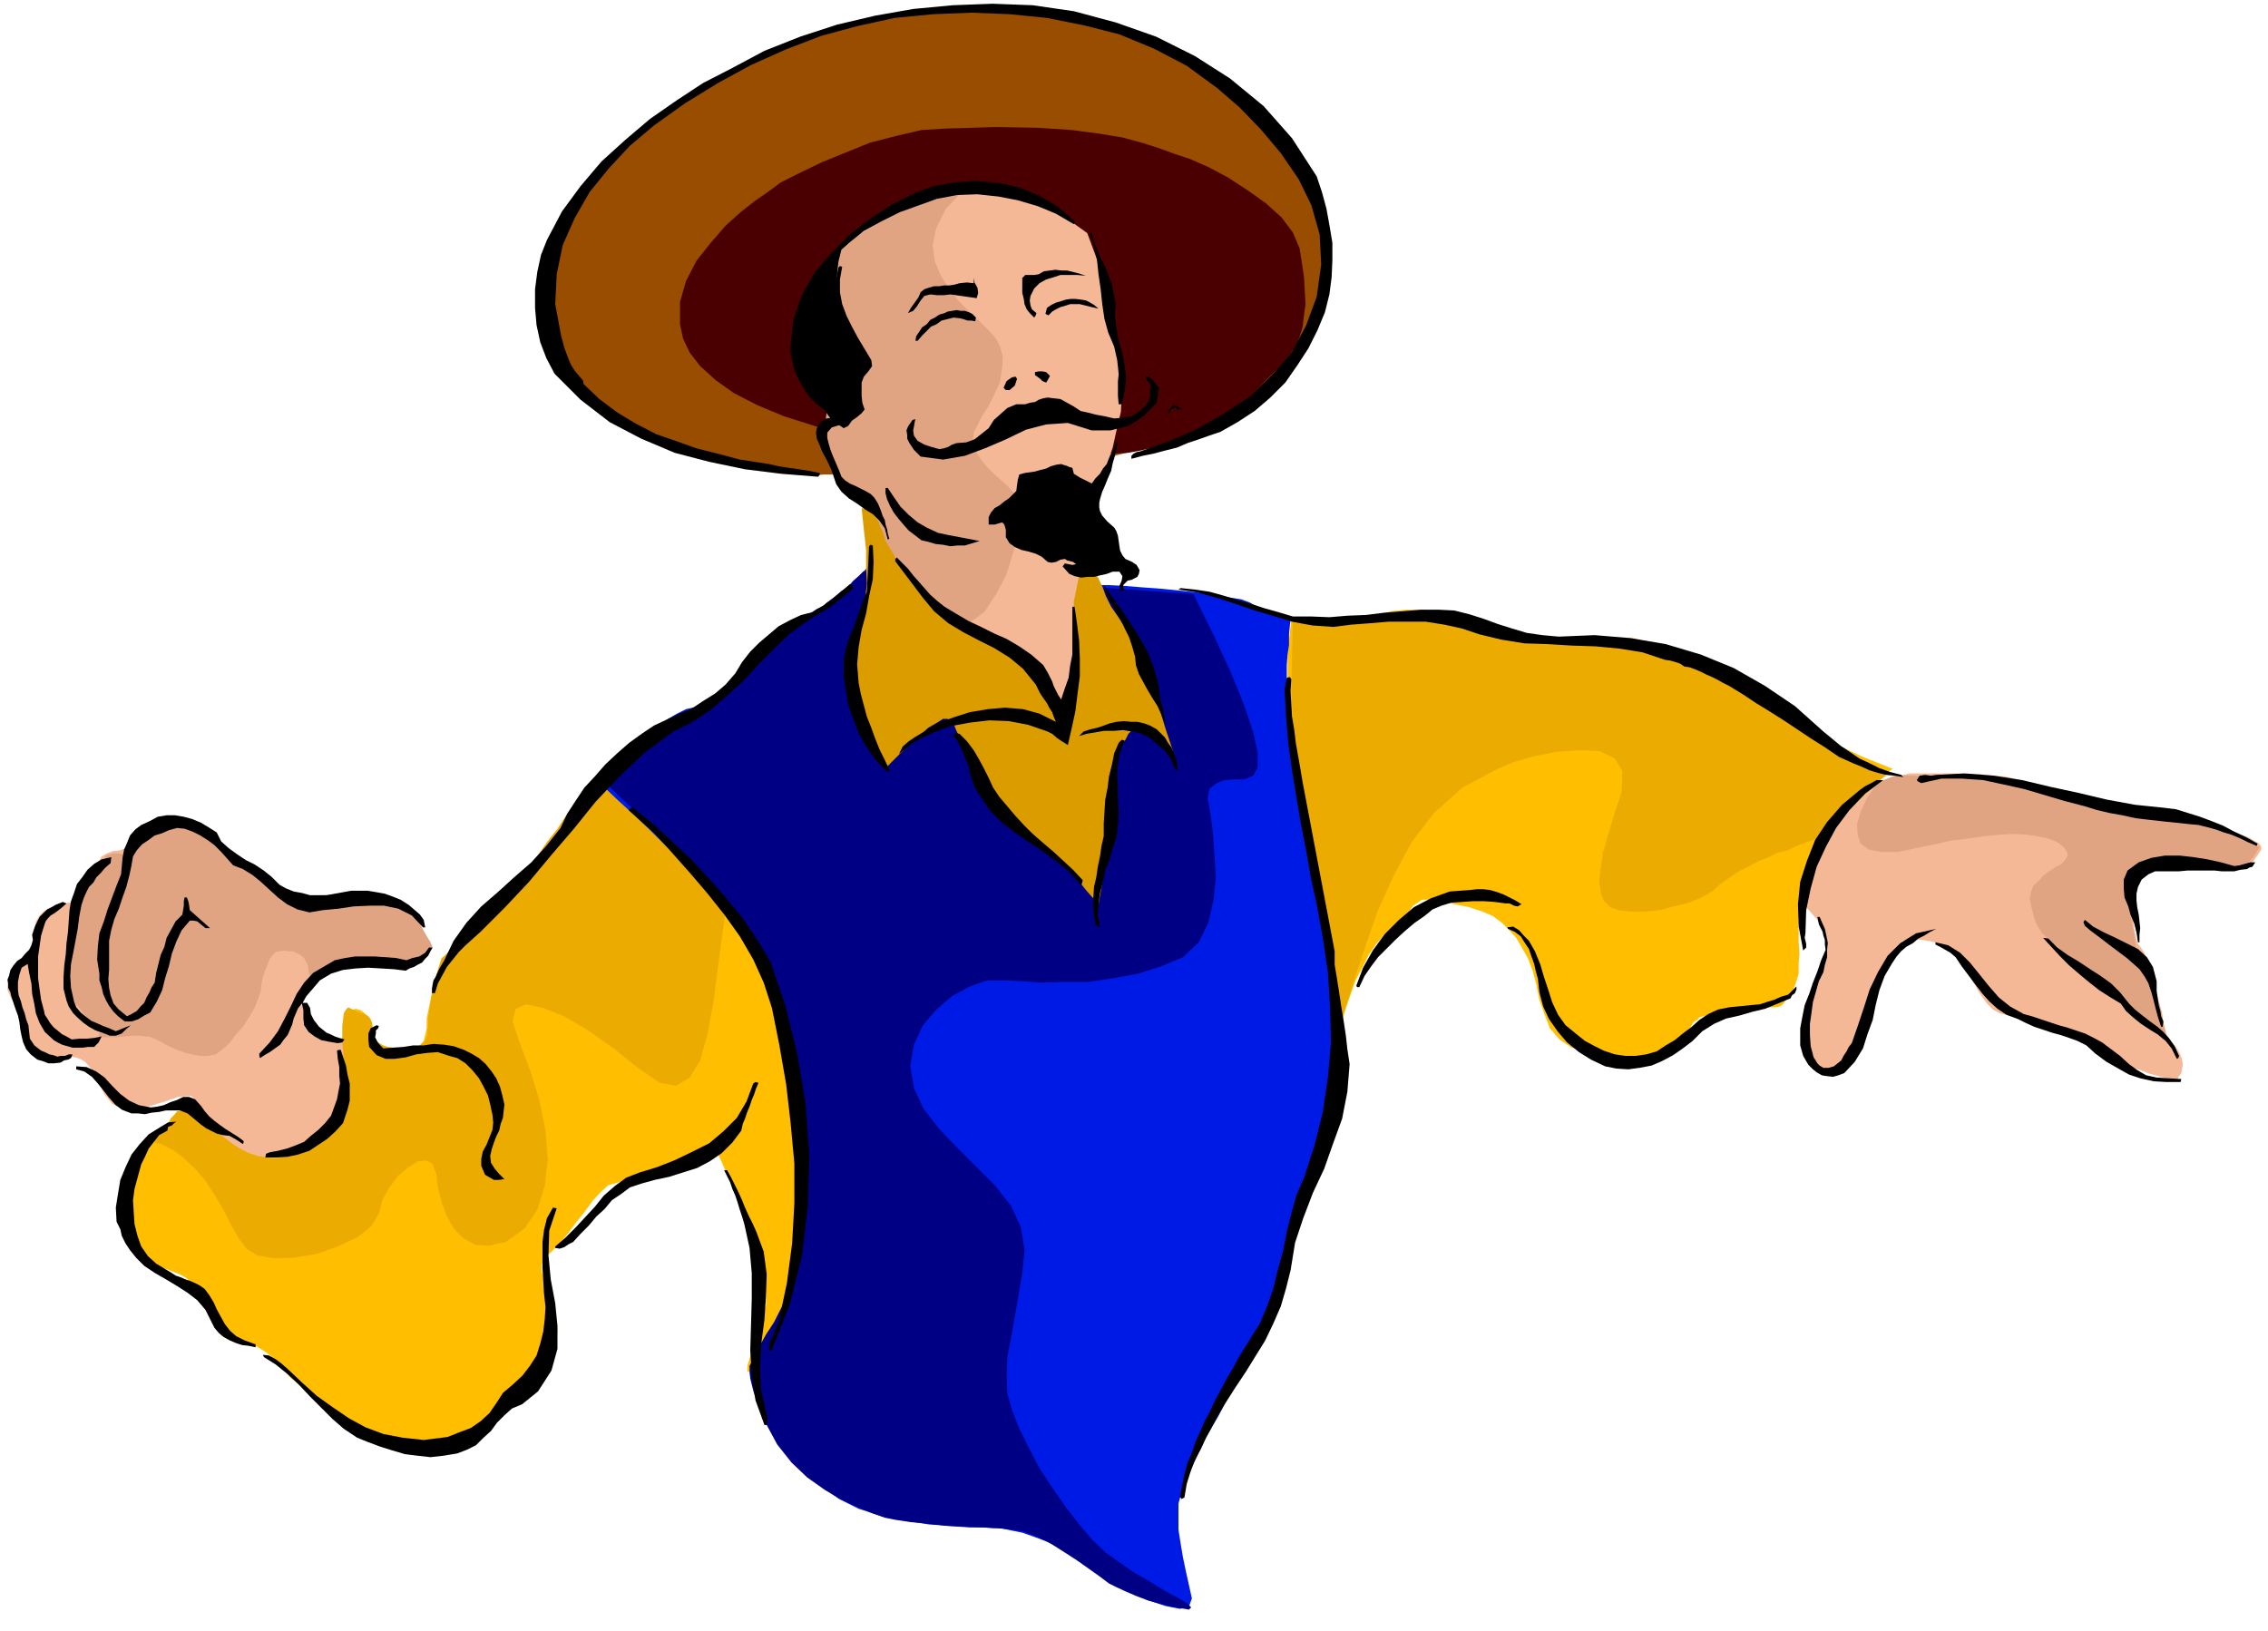 <svg xmlns="http://www.w3.org/2000/svg" width="490.455" height="352.792" fill-rule="evenodd" stroke-linecap="round" preserveAspectRatio="none" viewBox="0 0 3035 2183"><style>.brush1{fill:#ffbf00}.pen1{stroke:none}.brush2{fill:#ebab00}.brush3{fill:#f5b897}.brush4{fill:#e0a483}.brush10{fill:#000}</style><path d="m803 1055-21 21-16 19-14 15-12 15-13 13-13 14-15 17-16 20-18 18-15 15-13 12-11 12-11 11-9 14-10 16-9 22-9 21-4 18-3 15v13l-2 9-2 8-5 6-8 6-12 2-12 3-12-1h-10l-9-4-5-5-3-8 3-9 1-12-2-8-5-7-5-4-7-2-6 2-5 5-1 10-3 14v15l1 4v2l1 4v7l1 11-1 12v13l-1 11v11l-4 10-3 10-6 9-7 9-11 8-10 8-12 7-11 7-13 4-12 3-12 1-12-2-14-7-14-8-15-11-13-9-13-11-10-7-9-6-5 1-7 2-8 5-11 5-10 9-12 10-11 14-8 16-5 21-5 20-2 18-2 15 1 14 1 12 4 12 5 11 9 11 9 7 9 6 9 3 10 4 8 3 9 5 7 7 8 11 5 12 6 12 5 10 6 11 5 8 7 7 6 4 9 2h8l8 2 9 3 9 5 8 5 8 6 8 8 8 9 8 10 14 12 15 14 18 14 17 12 18 12 16 9 14 7 11 3 13 4 14 3 15 3h29l15-3 15-4 13-9 12-9 11-10 11-10 9-11 9-9 8-8 9-5 8-5 9-4 9-6 9-6 7-9 6-12 3-16 2-19-3-21-5-18-5-16-4-12-4-11v-9l3-9 9-8 11-11 11-13 11-15 12-15 11-15 11-12 10-9 11-3 10-3 13-2 15-4 17-3 15-5 16-5 14-6 12-5 8-5 7-2h5l5 4 2 4 3 7 3 7 5 10 5 13 8 20 9 24 10 27 8 26 7 25 3 21v16l-5 13-5 18-6 18-5 19-4 13v8l3-1 8-11 10-20 11-20 9-23 10-25 8-29 6-32 4-36 2-39-3-47-5-51-8-52-8-49-11-47-9-38-10-28-6-14-9-12-14-18-17-22-17-24-19-25-17-21-15-17-10-9-11-8-13-10-15-12-15-11-15-12-11-9-8-7-2-2z" class="pen1 brush1"/><path d="m970 1225-8 60-7 54-8 44-10 36-14 23-18 11-22-4-28-19-34-27-34-24-32-19-28-11-23-5-14 6-4 17 10 30 14 37 12 39 8 40 3 39-4 35-10 32-17 25-25 18-23 5-18-1-16-9-12-12-10-17-7-19-5-20-2-17-5-14-8-5-12 1-12 8-14 11-11 15-10 17-5 19-10 17-19 15-26 12-28 10-30 5-27 1-23-4-14-9-10-13-7-12-7-13-6-12-8-14-8-13-10-15-13-15-16-15-12-9-11-6-7-3-7-2-3-1-1-1 2-1 3-6 5-5 5-6 6-6 4-7 5-5 3-4h2l219-98v-16l1-8 1-9 3-5 3-3 6 3 9 4 9 3 3 2 3 4 2 5 1 9v7l3 6 4 4 7 4 6 2 8 1h9l10 1 7-1 7-2 4-3 4-2 2-5 2-5v-7l1-6v-10l2-13 2-15 4-15 3-15 4-13 3-9 4-3 6-6 13-12 16-17 19-19 18-21 17-17 13-14 7-6 5-8 10-13 12-18 15-19 13-20 14-17 11-13 8-4 9-2 7 2 4 1 2 2 3 2 9 8 13 11 17 14 16 14 17 14 12 11 9 8 5 6 9 12 9 13 11 16 9 14 9 12 5 8 3 4z" class="pen1 brush2"/><path d="m458 1394-12-2-9-2-7-4-4-3-7-9-5-10-7-11-4-10-1-6 1-6 3-6 6-5 6-7 7-6 7-6 9-5 9-6 9-3 10-2h88l4-3 9-6 7-8-1-8-5-6-3-5-3-7-3-7-5-7-4-6-7-5-6-3-10-4-10-4-11-3-11-2-12-3-12-2h-12l-9 1h-11l-11 1-11 1-9 1-10-1-8-1-8-2-6-2-9-5-9-5-11-6-11-6-12-8-9-6-8-6-5-4-6-6-8-6-10-7-10-6-11-7-10-5-9-4h-5l-9-1-7 1-5 1-4 4-7 4-6 7-10 5-9 4-10 3-9 3-9 1-8 3-7 4-4 7-5 7-3 9-4 8-3 9-4 7-4 7-5 5-5 3h-8l-7 2-9 2-7 3-9 4-6 6-5 8-1 11-2 9-1 8-2 6-2 6-5 7-4 7-4 3-4 5-5 5-3 6-4 6-1 6v7l4 9 4 7 4 8 3 7 3 7 2 5 2 6 2 6 3 6 3 10 7 10 3 3 6 4 6 2 9 1 7-1h8l7-1 8 1 6 2 7 4 6 7 7 10 5 10 4 9 4 8 6 7 4 5 7 4 8 2 11 2 11-2 14-3 13-4 13-4 11-4 11-1h7l5 4 1 5 3 5 3 6 3 6 3 5 5 6 6 5 6 6 6 5 8 6 8 6 10 6 10 5 12 4 12 2 14 1 13-3 14-5 13-8 14-7 11-10 9-8 5-8 3-5v-8l1-9 1-11 2-11 1-11 1-8 1-6 1-2-3-36z" class="pen1 brush3"/><path d="m141 1148-13 18-10 17-8 15-5 14-5 12-3 11-2 10-1 10-2 8-1 9-1 10v30l1 8 3 9 2 6 5 8 6 7 6 8 5 6 6 6 5 4 4 4v4l-1 4 1 1 4 1h19l12-1 10-1h8l8 1h5l5 2 5 2 6 3 5 3 8 4 9 4 11 4 9 2 11 2h10l11-2 9-7 9-8 9-12 10-11 8-13 7-12 5-13 3-9 1-10 2-9 3-9 3-7 3-8 4-5 4-4 6-1 5-1 6 1h6l6 3 4 2 5 4 2 4 3 6 1 9 2 7 2 4 1 2 12-11 12-7 12-4 12-2 11-1h19l9 1h33l8-1 8-1 6-3 6-2 6-7 4-5 2-4h1l-10-18-9-15-9-12-8-9-9-7-7-4-8-3h-16l-13 1-16 2-16 3-17 1-15 2h-22l-9-5-12-8-14-11-13-10-15-11-12-8-10-6-5-1-5-2-5-3-5-5-5-5-6-7-6-6-7-6-6-3-9-3-8-3-9-2h-8l-9-1-6 1-7 2-4 4-6 3-6 6-6 6-6 6-7 4-4 5-4 3v2l-11-2h-7l-5 1-3 1-3 2v2z" class="pen1 brush4"/><path d="m2407 1203 9 10 9 10 7 8 6 9 3 7 3 7 1 6 1 6-2 6-3 9-5 11-4 14-6 13-4 13-4 12v37l1 16 4 16 4 13 7 10 8 4 12-2 10-9 8-10 6-13 6-12 3-13 4-12 4-12 5-9 5-12 6-14 6-15 7-14 6-15 8-11 8-8 9-2h8l11 1 11 2 11 3 10 3 9 5 6 5 5 6 2 7 5 10 5 11 7 12 6 10 8 11 8 8 9 5 8 2 10 2 11 2 11 3 10 2 11 2 9 3 9 3 7 3 10 6 10 6 12 8 11 6 11 7 10 5 9 6 7 3 11 4 11 3 13 5 11 3 11 3 8 1h7l2-4 3-4 1-6 1-5-1-7-2-6-3-6-4-6-6-7-4-6-4-6-3-4-6-8-1-2-1-5-1-10-3-15-2-16-4-18-3-15-3-12-3-5-3-4-3-4-2-6-1-5-2-9-1-8-1-10v-9l-2-11v-11l1-12 4-9 3-10 7-6 8-5 12-1h24l12 1 13 1 11 1 11 2 8 1 8 2h5l6 1 5 1 6 1 9-2 10-7 7-10 4-6v-3l-1-3-3-3-4-2-8-5-11-4-14-6-13-6-15-6-13-5-11-4h-42l-13 1-14-1-14-1-13-4-11-3-14-7-18-6-21-7-22-6-25-7-22-5-21-5-16-1-16-2h-16l-17-1h-63l-11 3-12 2-11 5-11 6-11 8-12 8-10 9-11 10-9 10-11 11-9 15-9 18-7 18-7 17-4 14-3 10v4z" class="pen1 brush3"/><path d="m2513 1047-14 20-9 19-5 17 1 15 4 11 11 8 16 3h23l24-5 24-5 23-5 24-3 20-3 21-2 18-1 18 1 14 2 14 3 11 4 9 6 5 6 2 6-3 6-5 6-9 5-8 5-8 6-6 7-7 6-3 8-2 9 2 10 2 8 2 8 2 6 3 6 6 9 10 10 6 5 11 9 14 10 15 12 14 11 14 11 10 9 6 7 5 5 9 9 10 9 13 11 11 8 10 9 7 5 3 3-1-4-2-8-3-12-2-13-4-15-4-13-3-12-2-7-4-6-3-6-4-6-3-5-7-11-1-9-1-8-2-12-3-15-3-16-3-17-1-13 1-10 6-3 7-3 10-2 11-4 13-3 11-3 11-3 9-2 8 1h5l7 2 9 1 9 2 9 1 9 2 8 1 7 1 10-5 10-9 6-10 3-4-59-31-93-19-135-22-70-19-84-4-45-2-25 10z" class="pen1 brush4"/><path d="m1728 828-5 47v52l2 51 5 51 6 45 7 39 5 27 5 16 3 17 4 33 4 42 6 46 5 40 6 32 6 15 7-7 6-22 7-20 7-20 9-17 9-18 10-14 12-14 14-11 10-11 8-8 5-7 6-4 6-4h9l14 1 20 5 20 4 18 6 14 6 12 9 9 9 10 11 7 12 9 16 6 16 5 19 4 20 7 20 7 18 13 15 16 11 24 5 22 2 18 4 14 3 12 3h10l11-3 12-7 16-11 13-14 7-9 4-7 5-3 4-4 9-2 13-3 23-3 22-4 16-1h19l4-1 5-3 4-6 8-9 5-13 4-13v-14l1-13-1-15v-31l3-16 2-18 3-15 3-15 4-13 5-15 7-13 10-13 15-13 14-15 14-12 12-12 12-10 8-10 7-6 5-4 2-1-40-16-34-16-30-18-26-16-24-18-21-14-20-12-18-9-19-9-15-8-16-8-15-6-16-7-15-5-18-4-18-2-20-2-18 1h-18l-18 2-20-1-20-2-22-4-24-7-27-9-25-8-25-7-23-4-24-4h-22l-21 2-18 6-20 4-20 3h-19l-17 1-17-2-12-1-8-1h-2z" class="pen1 brush1"/><path d="m1796 1363 15-48 16-48 17-49 21-46 24-45 30-39 38-34 47-25 21-9 28-8 30-6 31-2 26 1 21 10 10 17-1 28-10 30-8 27-7 24-3 21-2 17 2 15 4 11 9 9 11 4 16 2h18l21-2 19-5 20-5 17-7 14-8 11-10 13-9 12-8 14-7 13-7 13-5 12-6 13-3 10-5 10-4 8-3 7-2 5-3 5-1 2-1h2l14-20 15-16 13-14 14-10 11-10 9-6 5-4h3l-23-13-23-12-24-14-23-13-24-15-21-13-19-14-15-11-18-13-23-13-26-14-28-13-28-12-24-9-21-6h-13l-14 1-18 1h-106l-8-2-12-3-15-5-16-5-18-6-15-5-14-4h-48l-16 1h-18l-15 1-12 1-8 1h-89l-2 95 5 95 10 89 14 82 13 69 13 55 9 35 4 13z" class="pen1 brush2"/><path d="m1164 756-20 21-18 17-17 12-14 11-15 7-12 8-12 7-9 9-11 9-8 10-9 10-7 11-9 10-8 10-9 9-9 9-11 6-11 5-12 4-12 5-13 3-12 6-12 7-12 11-13 11-13 14-13 12-11 13-11 11-8 9-6 5-1 3 21 20 22 20 21 20 20 20 18 17 17 17 15 15 14 13 11 13 14 19 14 23 15 26 12 28 12 30 9 29 8 29 4 27 4 29 4 27 4 29 2 27 2 27 1 25 1 25-2 23-1 26-3 26-3 27-6 25-5 23-7 19-8 15-9 12-6 12-5 12-2 12-1 11 1 12 2 11 4 11 4 10 7 14 8 14 11 17 13 17 16 17 20 17 24 17 26 13 31 10 31 6 32 5 28 2 26 2h19l14 1h9l14 3 15 3 17 6 16 6 17 8 15 8 14 11 15 10 21 14 25 14 27 13 24 8 20 4 12-3 4-11-4-18-4-18-4-19-3-18-3-19v-35l4-14 6-19 12-24 14-30 18-31 17-33 17-31 13-26 9-20 6-20 7-23 8-25 9-25 6-25 7-21 6-18 5-11 3-11 5-14 6-17 7-18 6-21 7-22 6-24 7-23 2-29 1-34-3-40-2-39-5-38-5-33-6-25-3-12-4-11-4-16-3-20-3-23-4-26-3-25-4-27-3-23-5-24-3-23-3-22-2-19-3-18-1-14v-35l1-14 2-13v-14l1-11 1-8 1-2-25-6-14-3-8-3-2-3-2-4-5-3-11-4-19-3-28-5-29-3-29-3-27-2-25-2-19-1h-17l-304-27z" class="pen1" style="fill:#001ae6"/><path d="m1597 795 28 57 23 50 17 42 12 36 6 27v20l-6 11-12 5h-15l-11 1-9 3-6 4-5 4-2 7-1 7 2 9 2 13 3 23 2 28 2 31-3 31-7 31-13 26-21 20-29 12-31 10-33 6-33 5h-33l-30 1-28-2-22-1h-23l-23 8-24 13-21 18-18 21-12 26-5 28 5 30 13 28 21 27 25 26 26 26 24 24 21 27 13 28 5 31-3 30-5 30-5 29-5 28-5 26-1 25 1 24 7 24 9 23 13 26 14 27 18 27 18 26 18 23 17 20 18 17 17 12 20 14 21 12 21 13 17 9 13 8 5 5-3 3-12-2-12-2-15-4-15-4-16-6-14-6-13-6-10-5-12-9-14-10-17-12-17-11-19-12-18-9-19-7-15-2-18-2-21-1-24-1-23-1-25-3-23-2-20-3-15-3-17-6-19-8-22-10-22-13-24-17-21-20-19-24-14-26-12-27-6-19-4-16-1-9v-8l2-4 1-4 2-1 2-6 6-11 9-16 11-17 10-20 10-20 7-18 4-15v-23l2-36v-99l-3-55-4-53-8-49-11-38-16-33-17-31-19-29-19-26-20-25-18-21-16-19-13-15-15-16-15-16-16-17-15-15-15-14-11-11-8-8-2-2 24-28 24-21 21-16 20-11 18-11 17-9 15-9 15-10 13-15 15-14 15-16 15-15 13-15 13-11 11-9 10-5 8-4 9-5 9-6 10-5 8-7 8-6 7-6 7-4 9-10 8-7 5-5 3-1 439 31z" class="pen1" style="fill:#000085"/><path d="m1153 680 3 29 3 27v24l1 21-2 18-2 15-3 13-2 13-4 10-3 11-3 12-1 12-2 12v12l1 13 4 14 4 14 6 15 7 15 8 15 6 12 6 10 4 7 2 3 23-23 19-17 14-13 12-7 8-5h6l4 3 5 6 3 7 5 11 5 11 7 13 6 12 8 13 7 12 8 12 7 9 9 9 9 9 11 10 10 9 11 9 10 9 11 10 9 9 11 12 11 12 11 13 8 10 8 9 5 6 3 3 6-33 3-29 2-27 2-23v-21l1-18 1-16 3-12 3-12 4-11 5-10 6-8 4-8 5-5 2-4h2l8 4 9 6 8 5 9 6 6 4 6 4 3 2 2 2-10-30-7-23-7-19-4-15-5-13-2-9-3-8-1-6-4-9-6-10-8-13-8-12-9-14-9-13-7-14-4-11-6-13-7-12-9-11-9-10-9-10-7-6-6-5-1-1-269-39z" class="pen1" style="fill:#db9c00"/><path d="m1483 612 40-10 40-9 38-12 37-13 33-19 30-22 25-30 20-36 13-39 11-32 6-28 3-21v-33l-3-11-2-7-6-11-8-14-11-17-11-18-13-20-12-18-12-16-8-11-12-12-17-15-21-17-22-17-24-17-22-14-21-11-15-6-17-6-21-6-25-7-27-6-31-6-31-5-32-4-30-1-33-1-33 2-33 2-32 5-31 4-27 6-23 6-16 6-19 7-25 11-29 12-29 15-30 13-26 13-20 11-12 8-12 8-17 16-21 20-22 23-23 22-19 20-14 15-7 9-6 8-7 15-8 20-8 24-9 24-5 24-4 21 1 17 3 14 7 17 9 18 11 20 11 17 12 16 10 12 11 9 10 6 14 9 16 9 18 10 17 8 18 9 17 6 18 6 17 3 22 5 23 5 26 5 23 3 22 4 17 2 14 2 10-1h14l15-1h17l14-1 12-1h12l297-20z" class="pen1" style="fill:#994d00"/><path d="m1093 571-44-14-36-15-31-16-24-17-21-19-14-18-9-19-4-19v-30l8-28 14-27 19-24 20-23 20-18 19-15 16-11 19-14 26-13 29-14 32-13 32-13 35-9 34-8 33-2 67-2 56 1 45 3 38 5 30 5 26 7 22 7 22 8 21 7 25 11 26 14 26 17 24 17 21 19 15 20 9 21 3 19 3 20 1 18 1 18-2 15-2 16-4 13-5 13-10 13-14 16-18 18-18 19-21 17-19 16-17 11-14 7-14 3-15 5-16 5-15 5-17 4-17 3-16 1-14-1-28-5-49-4-63-6-68-6-67-6-57-4-40-4h-14z" class="pen1" style="fill:#4a0000"/><path d="m1455 312-32-23-31-16-31-11-29-6-27-3h-22l-19 2-12 4-12 4-14 6-16 6-15 8-15 6-14 8-11 6-8 7-6 6-6 10-5 11-3 15-3 13-2 15v14l1 15 2 12 5 14 6 14 8 13 6 10 6 9 4 5 2 3-3 2-6 8-3 5-3 6-2 6v6l1 8 4 6 3 4v6l-7 7-9 7-9 6-3 3h-19l-2 27 21 53 45 27 16 39 13 33 1 2 6 7 7 10 11 13 10 13 11 12 10 10 9 7 10 4 15 6 17 8 20 9 18 9 17 9 12 9 8 9 4 9 7 14 8 15 8 17 6 14 7 13 4 9 2 4 4-44 3-36 2-30 1-24v-41l29-144 13-33 10-29 6-27 5-21 1-18 2-13v-10l-17-76-14-76-17-46z" class="pen1 brush3"/><path d="m1291 253-25 26-13 26-5 23 3 22 8 19 11 17 11 15 12 12 9 9 10 9 10 10 10 11 6 11 4 14-1 16-3 19-8 17-8 16-8 12-6 12-5 10-1 11 2 11 8 13 9 11 9 9 9 8 10 9 7 8 6 11 3 13v17l-4 17-4 18-5 17-5 16-7 14-7 13-8 12-7 11-9 7-7 5-6 3-3 2-5-1h-1l-30-26-23-21-18-20-12-15-10-13-6-10-4-7v-3l-2-4-1-4-3-6-2-6-5-8-4-6-6-7-5-6-8-7-6-6-6-6-4-3-7-7-2-2-2-3-3-6-5-9-5-9-6-11-3-10-1-9 2-5 2-8 3-10 2-15 3-15 1-16 1-12 1-9 1-3 7-154 29-23 30-18 28-15 27-11 22-9 18-5 11-3h5z" class="pen1 brush4"/><path d="m1129 327-24 25-17 25-13 21-8 21-6 17-1 15v13l3 11 4 9 7 14 8 14 9 16 8 14 8 12 5 7 2 4 19 2 16-16v-37l13-21h-1l-2-3-4-4-3-6-5-9-6-11-13-26-6-24-3-23 1-19 2-18 3-12 2-9 2-2zm1891 805-12-5-10-5-12-5-10-3-11-4-11-3-12-3-11-1-19-2-19-2-18-2-17-2-18-4-17-3-17-4-16-5-27-7-27-8-27-8-27-6-28-6-28-2h-28l-27 6-4-2-2-2 4-6 7-1 8 1 7-1 38-2 39 3 38 6 38 9 37 8 38 9 38 7 39 4 16 2 16 5 16 5 16 6 15 6 15 8 15 7 16 9-1 3zm-13 31-9 1-8 2h-17l-9-1h-37l-11 1h-32l-9 4-9 7-5 10-2 9v9l1 9 2 10 1 9 1 9-1 9v10h-2l-2-13-3-12-5-12-3-11-5-12-1-12v-12l5-12 15-11 17-6 18-3h20l18 2 19 3 18 4 18 5 7-1 7-2 7-2h7l-2 3-2 3-4 1-3 2zm-89 285h-19l-17-1-18-4-15-5-16-9-14-8-15-11-12-11-12-6-11-4-12-4-11-3-12-4-12-4-11-5-10-5-16-6-12-8-11-10-9-10-10-13-9-12-9-12-8-12-7-6-7-4-7-4-6-3v-3l17 4 16 10 13 13 13 16 12 15 14 16 15 12 18 10 11 3 12 4 12 4 12 4 11 3 12 4 12 4 12 6 11 6 12 9 12 9 12 11 11 8 12 7 14 3 16 1 17 1-1 4zm-5-31-7-14-8-10-11-9-10-6-12-8-10-8-10-9-7-10-15-9-14-9-14-11-12-10-14-12-12-12-12-13-11-12 7 1 12 12 14 10 15 9 15 10 14 9 14 10 12 12 12 15 8 8 10 8 9 7 11 8 8 7 8 9 7 10 6 13-1 3-2 1zm-21-43-4-12-3-11-3-12-3-11-4-12-5-9-7-10-9-8-8-7-8-6-8-6-8-6-9-7-8-6-8-6-7-6-2-5 2-3 11 9 15 8 15 7 16 8 14 7 12 11 8 13 5 19v13l1 7 1 7 1 6 2 7 1 7 3 7-1 7h-2zm-360-85-10 17-7 19-5 20-4 20-7 19-6 19-11 18-14 15-8 3-7 2-9-1-6-1-7-4-5-4-6-6-3-5-4-7-2-7-2-7v-23l3-16 3-15 6-15 5-15 6-15 5-15 6-14-1-7v-6l-2-6-1-5-5-10-2-10h3l3 7 4 9 2 9 2 10-1 9v10l-3 10-2 10-6 12-4 14-4 14-2 15-2 14v15l1 15 4 15 2 3 3 5 3 3 5 3h7l7-2 5-4 5-4 3-6 4-6 3-6 4-5 8-23 8-24 8-25 11-23 13-22 17-17 21-13 27-6-8 4-8 5-8 4-7 6-9 5-7 6-6 7-6 9zm-71-276-19-13-19-12-18-12-18-12-19-12-18-11-18-12-18-11-8-4-7-4-8-4-7-3-8-4-7-3-8-3-7-1-6-4-6-2-7-2-7-1-30-10-31-5-32-3-31-1-33-2-31-1-31-5-29-7-24-8-23-5-25-4h-50l-24 2-26 2-24 3-28-2-27-5-26-8-24-7-26-9-25-8-25-7-26-4 3-2 19 2 20 3 18 5 19 6 18 5 18 6 18 5 20 6h24l25 1 24-2 25-1 24-3 25-2 24-2h25l20 1 20 5 19 6 19 7 19 6 20 6 21 3 22 2 48-2 48 4 47 8 47 14 44 18 42 24 40 27 38 34 11 9 12 10 12 8 13 9 13 6 14 7 14 5 15 4 3 3-12-2-12-1-11-3-10-3-11-5-10-4-11-5-9-4z" class="pen1 brush10"/><path d="m2416 1249-1 6 2 8v5l-4 4-6-32-1-30 3-30 9-28 11-28 16-24 20-23 24-20 7-5 8-4 7-4h9l-24 18-21 22-18 24-14 26-12 26-8 29-6 29-1 31zm-20 87-17 7-17 7-17 4-17 5-18 4-16 7-16 10-13 13-13 10-13 9-15 8-14 6-16 3-15 2-16-1-15-3-19-9-16-10-16-13-12-14-12-17-8-17-5-19-2-18-3-11-2-9-4-11-3-9-6-9-5-8-8-6-9-4-1-2 8-1 8 5 6 7 7 7 8 14 7 17 5 17 6 18 5 16 8 17 10 14 16 13 10 8 13 7 12 6 15 5 14 2h14l14-2 14-4 12-8 12-7 11-9 12-9 10-9 12-8 13-6 15-3 10-1 10-1 10-1 11-1 9-3 10-3 9-4 10-3 11-11v4l-2 5-4 3-2 4zm-381-127-15-2-14-1h-15l-14 1-15 1-13 4-12 5-11 9-13 9-13 11-12 11-12 12-12 12-9 12-9 13-7 15h-3l-1-2 9-24 13-23 16-22 19-19 20-17 23-12 25-9 27-2 9-1h9l9 1 10 3 8 3 8 4 8 4 8 5-5 3-5-1-6-3h-5zm-288 491-6 24-7 24-10 23-11 23-13 21-13 21-14 21-14 22-9 15-8 15-8 15-7 15-8 15-6 16-5 16-3 18-4 2-2-3 3-15 3-15 4-15 6-14 5-15 6-13 6-14 7-13 7-15 8-15 8-15 9-15 8-15 9-14 9-15 9-14 10-24 8-23 6-25 7-25 5-26 6-24 7-25 10-23 14-43 11-44 7-47 4-46-1-48-3-47-7-47-8-44-8-36-6-35-7-36-6-35-6-37-5-36-3-36-2-36 1-6 1-5 1-5 4-1 2 3-1 16 1 17 1 17 3 18 2 17 3 17 3 17 3 18 43 227v18l3 18 3 19 3 20 3 18 3 20 2 18 3 20-3 37-7 36-12 33-12 34-15 32-13 34-11 33-6 37zm-94-1122-15 5-14 5-15 5-14 6-16 4-15 4-15 3-15 4v-4l3-3 4-2 5-1 37-13 37-16 37-21 35-23 30-29 27-31 19-36 14-38 6-43-2-40-11-39-17-35-24-35-26-31-29-30-30-26-41-30-44-23-46-19-47-12-50-10-50-5-51-2-51 2-52 5-50 11-48 13-47 18-47 21-44 24-44 27-42 30-32 27-28 30-26 32-20 35-16 36-8 39-2 40 8 43 2 7 2 8 3 8 3 8 3 7 5 8 5 6 6 7 1 5 21 20 24 18 25 15 27 14 26 9 28 10 28 7 30 8 13 2 13 2 13 2 13 3 13 2 14 2 13 2 15 3v2l-2 3-50-4-48-6-48-10-46-12-45-19-42-22-39-30-35-35-11-21-8-21-5-23-2-23v-25l3-23 5-23 8-20 20-38 25-34 28-33 32-29 33-28 36-25 35-23 37-19 45-24 48-19 49-16 51-12 51-9 53-5 53-2 54 2 55 8 56 15 54 19 52 26 47 30 45 37 38 43 33 51 7 21 6 22 4 22 4 24v23l-1 23-3 23-6 24-10 24-12 24-15 23-16 23-20 20-21 18-23 15-23 13z" class="pen1 brush10"/><path d="m1575 548-1-2-1-1-6 3-3 6-1-5 3-2 2-3 3-2 5 2 6 4h-7zm1 484-4-4-2-4-2-6-2-4-7-9-7-6-7-6-7-6-12-6-11-2-12-2-12 1h-13l-12 2-12 2-10 3 6-6 9-3 9-2 9-3 8-3 9-2 10-1 10 1h8l9 2 8 3 9 5 5 5 6 6 4 7 5 7 3 7 3 8 1 7 1 9zm-16-64-6-12-5-11-7-11-6-10-6-11-6-11-4-12-1-11-4-14-4-12-6-12-5-11-7-12-6-11-6-12-4-11v-1l12 17 13 18 12 18 12 19 10 18 8 21 6 21 3 23 2 6 2 8 1 7 2 9zm-12-429-9 9-9 9-10 7-10 6-12 3-12 3h-25l-32-10-29 2-27 7-27 13-28 12-27 10-29 5-30-4-9-9-6-9-3-6v-5l-1-6 2-5 2-3 2-3 2-3 4-1-1 4-1 6-1 5 1 7 5 7 9 5 9 3 11 3 6-1 6-2 5-3 6-2 13-1 11-4 9-7 10-8 7-11 9-8 9-8 12-5h12l6-2 7-1 5-3 6-2 6-1 8 1 9 1 9 5 9 5 9 6 9 2 12 3 11 2 13 3 11-1 12-2 10-6 9-8 4-6 2-7v-8l1-7-3-4-2-2-2-3 1-3 4 2 5 4 3 4 5 6-3 20z" class="pen1 brush10"/><path d="m1504 790-2 1-2 1-2-8 3-7 1-6-4-6h-9l-8 3-9 2-8 2h-9l-8 1-9-2-7-3-9-10 3-4 5 1 5 1 5-1-4-3-4-1-4-1-3-2-6 1-6 3-6 1-5-1-8-7-8-4-10-3-9-2-9-4-7-5-5-8v-10l-2-7-3-3-10 3h-8v-10l3-6 5-6 7-4 6-5 6-4 5-5 5-5 1-8 1-7 2-7 7-2 7-1 7-1 7-2 8-2 6-3 7-2 7-1 9 3 2 1 4 1 2 8 8 5 8 4 8 4 5-7 6-6 4-7 5-6 3-8 4-7 3-8 3-7h2l-2 9-2 10-3 10-2 10-4 9-4 10-4 9-3 10-1 5v6l1 5 3 6 7 8 9 8 3 5 2 6 1 7 1 7 1 6 3 6 4 5 9 4 6 4 4 7-1 5-2 4-4 2-4 2-5 1-3 3-3 3 1 7zm-3-249h-4l-1-11v-20l1-9-1-10-1-9-2-9-2-9-8-19-5-18-3-20-2-19-3-21-2-19-4-19-6-17h3l3 11 4 11 5 11 6 12 4 11 5 12 2 12 3 14-1 16 2 17 3 17 5 17 3 16 2 17-2 17-4 18zm-7 580-5 14-4 15-6 15-3 15-4 15-2 15-1 15 3 16-6-3-1-6-2-16v-14l1-15 3-13 2-14 3-14 2-14 3-13v-17l1-16 1-16 3-15 2-16 4-16 3-15 6-14 4-4 4 1-6 15-3 16-1 16 1 17v16l1 17-1 16-2 17zm-41-712-8-2h-13l-6 2-7 2-6 3-5 3-5 5-2-1-2-1 2-8 6-4 6-3 7-2 6-2 7-1h6l8 1 6 1 6 3 5 3 6 5-9-2-8-2zm0-40-11-1h-23l-9 3-10 3-9 5-7 7-5 10-1 6 1 7 2 5 6 5-1 3-2 3-6-6-4-5-3-7-1-7-2-8v-20l4-4h12l6-1 7-4 8-1 7-1 9 1h7l8 2 8 2 9 3zm-6 816-16-18-17-14-19-14-18-12-19-13-17-13-16-16-13-19-7-11-4-10-3-11-3-11-5-12-4-10-5-10-6-8 3-2 6 1 10 10 9 12 7 12 7 13 6 12 6 13 8 12 11 13 11 13 12 13 12 12 14 12 13 11 13 12 13 12 13 14-2 7z" class="pen1 brush10"/><path d="m1429 997-8-5-6-4-7-6-6-3-26-9-26-5-26-1-26 3-27 5-24 9-24 12-20 16 5-10 8-7 9-6 10-6 19-12 22-8 22-7 24-4 23-2 24 2 22 6 22 11-3-7-2-6-4-6-3-6-5-7-4-6-3-6-3-6-17-21-18-15-21-13-20-10-21-11-20-12-19-16-15-18-37-49v-3l2-2 7 7 8 8 7 9 8 9 7 8 8 9 9 8 10 8 15 9 17 10 17 8 18 9 16 7 17 10 16 11 16 14 3 5 3 5 3 6 3 6 2 6 3 6 3 6 4 6 5-15 5-14 2-16 3-15v-64h3l3 21 3 24 1 24v24l-3 23-3 24-5 23-5 22zm8-697-24-14-24-10-27-8-26-5-28-3-27 1-27 5-25 9-25 9-24 12-24 13-21 17-20 18-17 22-13 23-7 27-5 17-1 17 1 17 4 17 5 16 7 16 9 14 10 15-2 2-1 3-12-9-9-9-8-11-6-11-6-12-3-12-3-13v-12l4-34 11-32 17-30 22-26 25-25 27-21 29-19 30-15 26-10 29-5 29-2 30 3 27 6 27 11 25 15 23 20-2 3zm-37 212-5-2-3-3-4-3-3-2v-4l5-1h5l5 1 5 5-2 4-3 5zm-49 10h-5l-3-3 4-9 7-5 5-1 2 3-3 9-7 6zm-118 201-9-7-8-6-7-8-6-7-7-9-5-9-4-9-2-8v-7h3l8 12 9 13 11 11 12 10 12 7 15 7 14 3 16 3 26 5-10 3-10 3h-10l-9 1-10-2-10-1-10-3-9-2z" class="pen1 brush10"/><path d="m1272 394-9 1h-9l-9-1-8 2-5 6-5 8-5 6-7 3 4-7 5-7 5-7 3-7 5-4 6-2 7-2h7l6-1h7l7-1 7-2 10-1 9 1v-7l1 6 4 7 1 7-2 7-35-5zm33 36-5-1h-5l-6-2-4-1-9-1-8 2-8 2-7 5-7 3-6 6-6 6-6 7h-3l1-6 4-6 4-6 6-4 5-6 6-3 6-4 7-2 4-2 6-1 6-1 6 1h5l6 2 4 2 5 5-1 5zm-116 602h-3l-15-16-12-17-10-18-7-18-7-20-3-19-3-20v-19l2-13 3-12 4-11 5-11 4-12 4-11 4-12 5-11 3-61 2-2 3 1 1 22-1 23-5 23-4 23-6 22-4 23-2 23 2 25 3 15 4 15 4 15 6 15 5 14 6 15 7 14 7 15h-2zm-1-310-4-15-7-10-9-9-10-6-11-8-11-7-10-9-7-10-3-9-3-9-4-9-4-8-5-9-3-8-4-9-1-8 1-6 3-5 4-5 6-3 9-1 10 1 4-1 5-1 4-3 4-4 2-7v-7l-2-8 2-8v-6l1-5 2-6 2-5 1-11-2-10-12-13-9-13-6-15-3-15-2-17 1-16 2-16 3-15 2-2 3 1-3 17v17l3 16 6 16 7 14 8 15 9 15 9 15 1 8-5 7-6 7-3 8v18l1 9 3 9-4 5-6 5-7 5-5 7-6 3-6-4-10 3-6 7v7l2 8 2 7 3 8 3 7 3 7 3 7 3 8 5 5 6 4 7 3 8 4 6 3 7 4 5 5 5 8 2 5 2 5 2 6 3 6 1 6 2 6 1 6 2 7-2 1zm-46 65-7 6-7 6-8 6-7 6-8 5-8 5-8 4-7 5-24 17-21 20-21 21-20 22-22 20-23 20-24 16-26 13-38 28-34 32-32 34-29 36-30 35-30 36-32 34-33 33-10 9-10 9-9 9-8 10-8 10-6 11-6 11-4 13h-4v-6l1-6 1-5 3-5 5-11 6-10 13-27 17-24 20-22 22-19 22-20 23-20 20-22 19-24 9-19 11-17 12-18 14-15 14-16 16-15 16-14 18-13 15-10 17-8 17-8 17-7 15-10 16-10 14-12 13-15 9-15 11-14 12-12 13-11 13-11 15-8 15-7 16-4 6-4 7-4 6-5 7-4 5-5 6-5 6-5 6-5 4 1 1 4zm-109 1019-2 1-2 1 1-11 4-9 4-10 4-9 11-52 7-53 3-54v-53l-5-54-6-52-9-52-10-50-11-34-14-31-18-31-20-28-23-29-23-27-24-27-23-26-36-32 5-4 26 21 26 24 26 24 25 27 23 26 22 27 19 28 18 30 20 59 16 65 11 66 5 69-2 68-8 67-16 64-24 61z" class="pen1 brush10"/><path d="M1026 1907h-3l-12-33-5-33-2-34 1-34 1-35v-34l-3-34-7-32-3-10-3-9-3-10-3-9-4-9-3-9-4-8-4-8h4l5 9 5 10 5 10 5 11 4 10 5 11 5 10 5 11 10 27 4 30-1 30-2 31-4 30-2 31 1 31 7 31 2 9-1 9zm-34-394-12 16-14 14-16 11-17 9-19 6-19 6-19 4-18 5-15 5-12 9-12 8-10 12-11 10-10 12-11 11-10 11-6 3-6 4-6 2-6-1v-2l14-12 13-13 13-14 13-14 12-15 15-13 15-11 18-7 23-7 23-9 23-11 24-12 19-16 18-18 13-22 9-24 3-2 4 1-3 7-3 9-3 7-3 9-3 7-3 9-3 7-2 9z" class="pen1 brush10"/><path d="m699 1879-14 6-10 9-10 10-8 11-10 9-10 10-12 6-13 5-18 3-18 2-18-2-16-2-17-5-16-5-16-6-15-6-18-12-15-13-15-15-15-15-15-16-15-14-16-13-16-10-1-3 8 1 9 5 8 6 8 7 19 18 20 18 21 15 22 15 22 12 24 9 26 5 28 3 16-2 16-2 15-6 16-6 13-9 12-11 9-13 9-14 13-11 13-12 10-13 9-14 5-16 4-16 2-17 1-16-2-18-1-17-1-17v-35l2-16 4-16 8-14 5 1-10 30-1 33 3 32 6 32 3 30v31l-8 29-18 28-21 17zm-43-332 1 9 5 8 6 7 7 7-8 1h-6l-7-4-5-3-5-12v-9l2-10 5-9 4-10 4-10 1-10-1-10-3-14-3-12-6-12-6-11-9-11-9-9-11-7-11-3-15-5-14 1-15 2-14 4-15 2h-12l-12-5-10-11-1-9v-9l3-7 8-4 3 1-1 3-3 3v4l-1 5 3 6 3 4 5 5 13-1 14-1 13-2h14l13-2 14 1 13 2 14 5 10 5 10 6 9 8 8 10 6 9 5 11 3 11 3 13-1 9-1 9-3 8-2 9-4 8-3 8-3 9-2 9zm-113-248-16-2-17-1-17-1-17 1-17 2-16 5-15 9-11 13-7 8-5 9h6l4 7 1 8 4 8 7 9 10 8 5 2 6 3 6 2 7 2-3 4-6 1-6-1-6-1-5-1-5-1-9-5-8-6-6-9-1-9v-11l-2-9-5 6-3 7-3 7-2 8-3 7-3 7-5 6-5 7-7 5-7 5-7 4-6 4-1-3v-3l14-15 11-15 9-17 8-16 8-17 10-15 12-13 17-10 12-7 14-3 13-2h27l14 1 14 1 14 3 8-3 9-2 8-5 5-7h5l-3 5-3 6-4 4-4 5-6 3-5 3-6 2-5 3zm23-58-15-16-18-9-19-4h-19l-22 1-20 3-21 2-18 3-16-4-14-7-12-9-11-10-12-11-11-9-13-8-13-5-8-9-8-9-9-9-8-6-11-7-10-5-11-4-10-1-11 3-9 4-10 3-8 6-9 6-7 8-5 8-2 12-3 14-4 15-5 14-5 15-6 14-4 14-3 15v39l-1 12 1 12 2 10 4 11 7 8 11 9 6-3 7-4 5-6 5-5 3-7 4-7 3-7 4-6 2-13 3-12 3-12 5-11 3-12 6-11 6-11 9-9 1-6 1-6v-6l1-5h3l2 5 1 5 1 7 27 24h-6l-5-4-6-5-5-1h-5l-11 13-7 15-6 16-4 17-5 16-4 16-7 15-9 15-8 4-8 5-9 3h-9l-9-7-6-6-6-8-4-7-4-9-2-9-3-9v-9l-3-19 1-18 2-17 6-16 5-16 6-16 6-16 6-15 1-11 1-11 2-11 4-9 4-10 7-8 8-6 11-5 11-6 12-2h11l12 2 11 3 12 5 10 6 11 7 6 12 10 9 11 8 12 8 12 6 12 8 10 8 11 11 9 5 10 4 11 2 11 3h22l11-2 11-2 11-2h22l12 2 11 2 11 4 10 4 11 7 7 6 8 7 5 7 2 10h-3zm-107 262-10 11-11 10-12 8-12 8-15 5-14 3-15 1h-15l1-5 5-2 11-2 12-3 11-4 12-5 9-8 10-8 9-9 8-10 4-11 4-11 2-11 2-10-1-11v-11l-2-11-1-11 2-1h3l3 9 4 12 2 12 3 12v23l-3 12-4 12-2 6zm-117 300-9-2-9-1-9-3-7-3-9-5-6-5-6-7-4-8-8-16-11-13-13-10-14-9-15-9-14-8-15-10-11-11-8-10-6-9-5-10-2-9-5-10-1-19 3-19 3-18 7-17 8-17 11-14 12-13 16-10 10-6 11-1-3 2-3 3-5 2-1 5-11 6-7 9-7 9-5 11-5 10-3 11-3 11-3 11-2 15 1 17 1 15 4 16 5 14 9 13 11 10 15 9 5 3 6 4 6 2 7 3 6 2 7 3 6 3 7 5 6 8 6 10 4 9 6 11 5 9 7 9 8 7 12 6 14 5v4z" class="pen1 brush10"/><path d="m325 1531-9-6-9-5-9-1-8-2-8-4-6-3-7-5-6-5-6-5-6-5-10-4h-19l-9 2-10 1-9 2-9-1h-9l-13-5-9-7-8-9-7-9-8-10-8-9-10-7-11-3v-4l14 1 13 6 11 8 11 12 10 10 12 9 13 6 16 3 8-1 9-2 9-4 9-3 8-4h8l8 3 8 9 5 7 6 7 7 6 8 6 7 5 8 5 8 5 8 6v2l-1 2zm-178-145-10-4-9-3-9-5-7-5-8-7-6-6-6-9-3-8-4-16v-15l1-16 2-15 1-15 2-15 1-15 1-14 2-12 4-11 4-12 7-9 7-10 9-8 10-6 13-3-1 8-7 6-6 7-6 6-4 7-6 6-4 8-3 7-3 9-3 16-2 16-3 16-3 16-3 15-1 16 1 16 4 18 3 8 6 7 6 5 8 6 7 3 9 4 8 3 9 4 10-4 10-4-6 5-6 6-8 3h-8z" class="pen1 brush10"/><path d="M126 1401h-8l-7 1H97l-7-2-7-2-6-3-5-3-12-11-7-12-5-13-2-12-3-14-1-14-3-14-2-12-8 5-3 9-2 10v10l1 8 3 8 2 8 3 8 2 8 3 8 1 9 1 9 6 9 9 7 5 2 6 3 5 1 6 2 4-1h6l5-2h5l-2 5-4 2-5 1-5 3-9 1h-7l-8-3-7-2-9-7-6-7-4-9-2-8-2-10-1-9-2-9-3-8-2-6-2-6-2-6-1-5-3-6v-5l-1-6 2-5 2-8 4-6 5-6 6-4 5-6 5-5 3-6 2-7-1-7 2-6 2-6 3-6 3-6 5-5 5-5 6-3 5-3 5-2 5-2 5 2-8 7-8 6-5 3-4 4-3 4-2 6-4 13-2 14-2 14v29l2 15 2 14 4 15 1 5 4 6 3 5 5 6 5 4 6 5 6 3 7 4 10-1h10l10-1 10-2-4 8-6 6z" class="pen1 brush10"/></svg>
